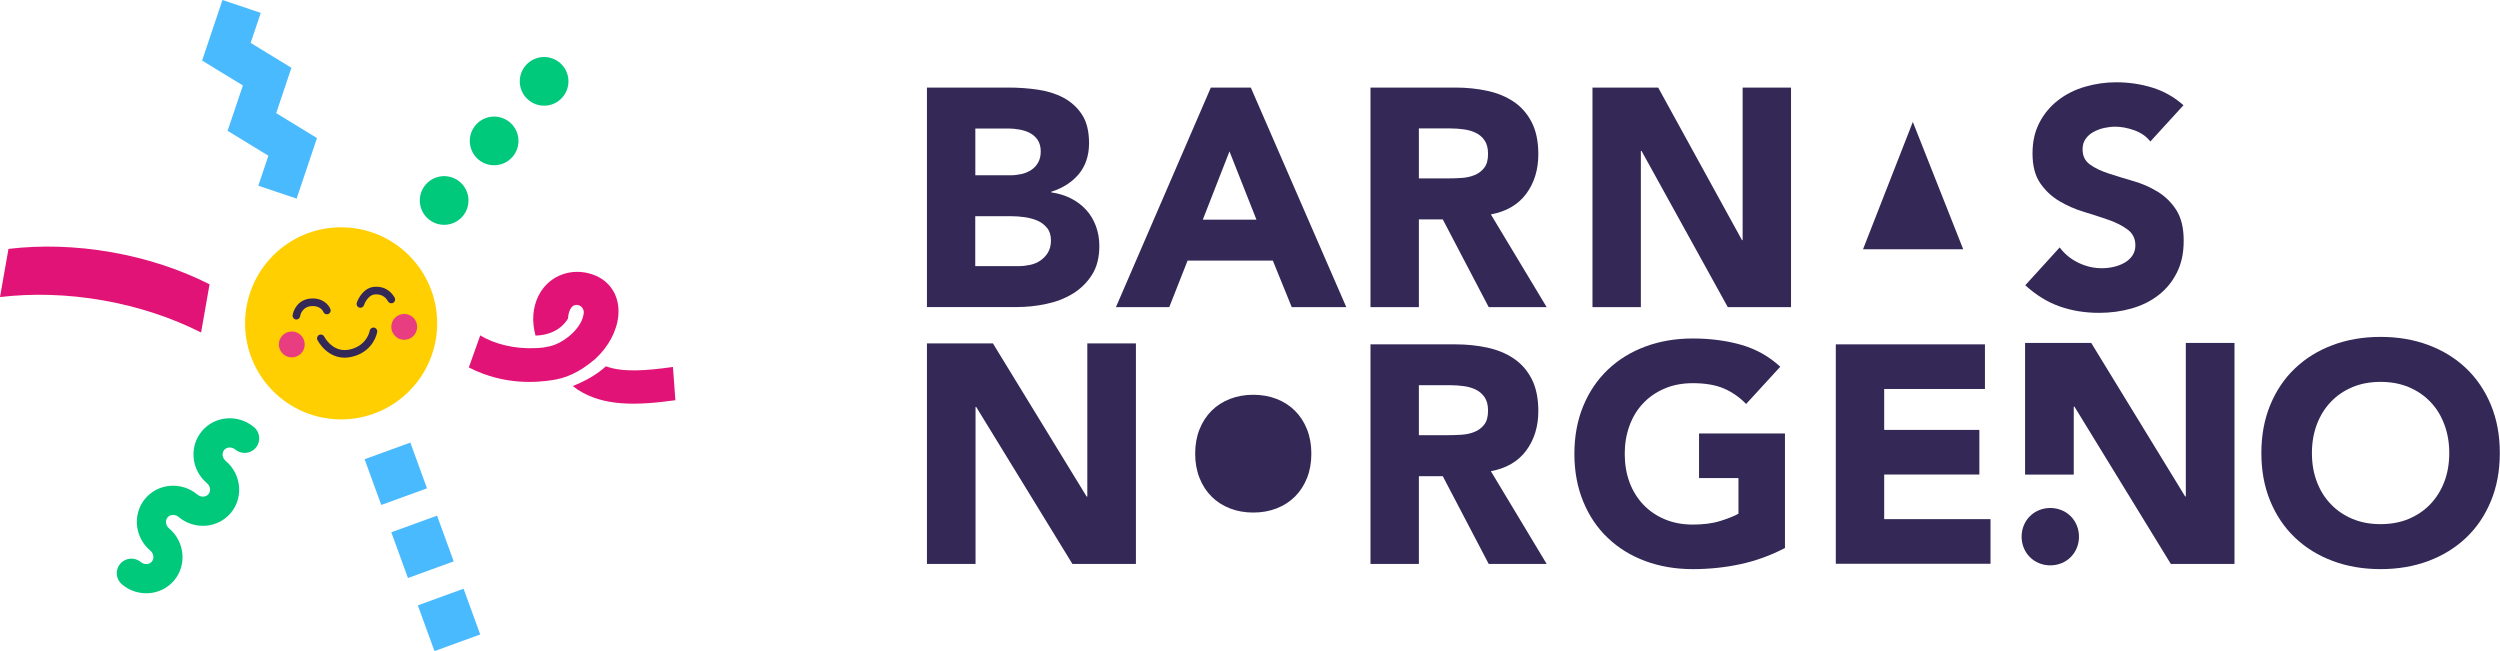 <svg width="8040" height="2094" viewBox="0 0 8040 2094" fill="none" xmlns="http://www.w3.org/2000/svg">
<g clip-path="url(#clip0_3892_5230)">
<path d="M6151.77 391.822L5991.5 801.583H6313.67L6151.53 391.822H6151.77Z" fill="#332856"/>
<path d="M6914.92 454.253C6902.34 438.413 6885.1 426.532 6863.67 418.845C6842 411.157 6821.5 407.43 6802.4 407.43C6790.99 407.43 6779.57 408.828 6767.46 411.39C6755.58 413.953 6744.16 418.146 6733.45 423.97C6722.73 429.56 6714.11 437.015 6707.59 446.333C6700.83 455.651 6697.57 466.833 6697.57 480.344C6697.57 501.542 6705.49 517.849 6721.57 529.264C6737.41 540.678 6757.67 550.229 6781.9 558.15C6806.13 566.07 6832.22 573.99 6860.17 582.144C6888.13 590.064 6914.22 601.479 6938.44 616.155C6962.67 630.831 6982.94 650.398 6998.78 675.091C7014.62 699.784 7022.77 732.63 7022.77 773.863C7022.77 815.095 7015.55 847.242 7000.88 876.594C6986.2 905.946 6966.4 930.173 6941.47 949.275C6916.55 968.61 6887.66 982.82 6854.82 992.138C6821.97 1001.46 6787.26 1006.12 6750.69 1006.12C6704.79 1006.12 6662.16 999.127 6623.03 985.15C6583.89 971.172 6547.32 948.576 6513.31 917.361L6623.96 795.76C6639.8 816.959 6660.07 833.498 6684.29 845.146C6708.52 856.793 6733.68 862.617 6759.54 862.617C6772.12 862.617 6784.93 861.219 6797.98 858.191C6811.02 855.163 6822.67 850.737 6832.92 844.68C6843.17 838.623 6851.55 831.169 6857.84 821.851C6864.13 812.533 6867.39 801.584 6867.39 789.004C6867.39 767.806 6859.24 751.033 6842.93 738.687C6826.63 726.341 6806.13 715.858 6781.67 707.239C6756.98 698.619 6730.42 690 6702 681.381C6673.35 672.762 6646.79 661.114 6622.33 646.438C6597.64 631.762 6577.37 612.427 6561.06 588.666C6544.76 564.672 6536.6 533.224 6536.6 493.855C6536.6 454.486 6544.06 422.805 6558.97 394.152C6573.88 365.499 6593.91 341.738 6618.84 322.403C6643.76 303.068 6672.41 288.625 6705.03 279.074C6737.64 269.523 6771.19 264.631 6805.66 264.631C6845.5 264.631 6884.17 270.222 6921.44 281.636C6958.71 293.051 6992.26 311.92 7022.07 338.476L6915.38 455.185L6914.92 454.253Z" fill="#332856"/>
<path d="M4407.73 281.641H4680.98C4716.85 281.641 4750.86 285.135 4783.24 292.123C4815.39 299.112 4843.81 310.76 4868.04 327.066C4892.27 343.373 4911.6 365.27 4925.81 392.758C4940.02 420.247 4947.24 454.724 4947.24 495.956C4947.24 545.808 4934.2 588.205 4908.34 623.147C4882.48 658.09 4844.51 680.22 4794.66 689.538L4974.03 987.716H4787.67L4639.98 705.612H4563.11V987.716H4407.49V281.641H4407.73ZM4563.34 573.762H4655.12C4669.1 573.762 4683.77 573.296 4699.38 572.364C4714.99 571.432 4729.2 568.404 4741.78 563.279C4754.36 558.387 4764.84 550.467 4773.23 539.751C4781.61 529.035 4785.57 514.126 4785.57 494.791C4785.57 476.854 4781.85 462.644 4774.63 451.928C4767.4 441.212 4758.09 433.059 4746.67 427.468C4735.26 421.877 4722.44 417.917 4707.77 416.054C4693.09 413.957 4678.88 413.025 4664.91 413.025H4563.11V573.529L4563.34 573.762Z" fill="#332856"/>
<path d="M4407.73 1107.45H4680.98C4716.85 1107.45 4750.86 1110.95 4783.24 1117.94C4815.39 1124.92 4843.81 1136.57 4868.04 1152.88C4892.27 1169.19 4911.6 1191.08 4925.81 1218.57C4940.02 1246.06 4947.24 1280.54 4947.24 1321.77C4947.24 1371.62 4934.2 1414.02 4908.34 1448.96C4882.48 1483.9 4844.51 1506.03 4794.66 1515.35L4974.03 1813.53H4787.67L4639.98 1531.43H4563.11V1813.53H4407.49V1107.45H4407.73ZM4563.34 1399.57H4655.12C4669.1 1399.57 4683.77 1399.11 4699.38 1398.18C4714.99 1397.25 4729.2 1394.22 4741.78 1389.09C4754.36 1384.2 4764.84 1376.28 4773.23 1365.56C4781.61 1354.85 4785.57 1339.94 4785.57 1320.6C4785.57 1302.67 4781.85 1288.46 4774.63 1277.74C4767.4 1267.03 4758.09 1258.87 4746.67 1253.28C4735.26 1247.69 4722.44 1243.73 4707.77 1241.87C4693.09 1239.77 4678.88 1238.84 4664.91 1238.84H4563.11V1399.34L4563.34 1399.57Z" fill="#332856"/>
<path d="M3894.03 281.641H4022.62L4329.65 987.716H4154.24L4093.44 838.161H3819.25L3760.32 987.716H3588.86L3894.03 281.641ZM3953.9 487.104L3868.17 706.544H4040.79L3954.13 487.104H3953.9Z" fill="#332856"/>
<path d="M3843.68 1458.98C3843.68 1430.09 3848.33 1404 3857.65 1380.7C3866.97 1357.18 3880.02 1337.37 3896.56 1320.84C3913.1 1304.3 3932.9 1291.72 3955.73 1282.86C3978.55 1274.01 4003.48 1269.59 4030.5 1269.59C4057.53 1269.59 4082.45 1274.01 4105.28 1282.86C4128.11 1291.72 4147.91 1304.3 4164.45 1320.84C4180.99 1337.37 4194.03 1357.18 4203.35 1380.7C4212.67 1404.23 4217.33 1430.32 4217.33 1458.98C4217.33 1487.63 4212.67 1513.95 4203.35 1537.25C4194.03 1560.78 4180.99 1580.58 4164.45 1597.12C4147.91 1613.66 4128.11 1626.23 4105.28 1635.09C4082.45 1643.94 4057.53 1648.36 4030.5 1648.36C4003.48 1648.36 3978.55 1643.94 3955.73 1635.09C3932.9 1626.23 3913.1 1613.66 3896.56 1597.12C3880.02 1580.58 3866.97 1560.78 3857.65 1537.25C3848.33 1513.72 3843.68 1487.63 3843.68 1458.98Z" fill="#332856"/>
<path d="M5740.18 1762.51C5694.29 1786.5 5646.54 1803.74 5596.69 1814.46C5546.83 1825.17 5496.05 1830.3 5444.1 1830.3C5388.89 1830.3 5338.11 1821.68 5291.52 1804.44C5244.93 1787.2 5204.86 1762.51 5170.85 1730.13C5136.84 1697.98 5110.52 1658.85 5091.65 1612.96C5072.78 1567.06 5063.23 1515.81 5063.23 1459.44C5063.23 1403.07 5072.78 1351.82 5091.65 1305.93C5110.52 1260.03 5137.07 1221.13 5170.85 1188.75C5204.86 1156.6 5244.93 1131.68 5291.52 1114.44C5338.11 1097.2 5388.89 1088.58 5444.1 1088.58C5499.31 1088.58 5552.66 1095.34 5600.18 1109.08C5647.7 1122.83 5689.4 1146.12 5725.27 1179.43L5615.55 1299.17C5594.36 1277.27 5570.36 1260.73 5543.81 1249.32C5517.25 1237.9 5483.94 1232.31 5444.1 1232.31C5410.79 1232.31 5380.74 1237.9 5353.95 1249.32C5326.93 1260.73 5303.87 1276.34 5284.76 1296.61C5265.43 1316.87 5250.75 1340.87 5240.5 1368.82C5230.25 1396.78 5225.13 1427.06 5225.13 1459.67C5225.13 1492.29 5230.25 1523.27 5240.5 1550.99C5250.75 1578.48 5265.66 1602.47 5284.76 1622.74C5304.1 1643.01 5327.16 1658.85 5353.95 1670.03C5380.97 1681.44 5411.02 1687.03 5444.1 1687.03C5477.18 1687.03 5507.23 1683.31 5531.92 1675.62C5556.62 1667.93 5576.19 1660.24 5590.86 1652.09V1537.48H5464.14V1393.98H5740.42V1762.98L5740.18 1762.51Z" fill="#332856"/>
<path d="M5121.39 281.641H5332.68L5602.21 772.236H5604.3V281.641H5759.91V987.716H5556.55L5279.1 485.24H5277.01V987.716H5121.39V281.641Z" fill="#332856"/>
<path d="M5903.92 1107.45H6383.57V1250.95H6059.53V1382.57H6365.63V1526.07H6059.53V1669.56H6401.51V1813.06H5903.92V1106.99V1107.45Z" fill="#332856"/>
<path d="M6512.64 1102.8H6725.33L7027.47 1596.65H7029.56V1102.8H7186.11V1813.53H6981.34L6671.28 1307.56H6669.19V1526.3H6512.64V1102.8Z" fill="#332856"/>
<path d="M7272.53 1456.87C7272.53 1400.03 7282.08 1348.55 7301.18 1302.19C7320.28 1256.07 7346.84 1216.7 7381.08 1184.32C7415.1 1151.94 7455.63 1127.01 7502.45 1109.54C7549.28 1092.07 7600.52 1083.45 7655.97 1083.45C7711.41 1083.45 7762.66 1092.07 7809.48 1109.54C7856.31 1127.01 7896.84 1151.94 7930.85 1184.32C7964.86 1216.7 7991.65 1256.07 8010.75 1302.19C8029.85 1348.32 8039.4 1399.8 8039.4 1456.87C8039.4 1513.95 8029.85 1565.2 8010.75 1611.55C7991.65 1657.68 7965.09 1697.05 7930.85 1729.43C7896.61 1761.81 7856.31 1786.73 7809.48 1804.2C7762.66 1821.68 7711.41 1830.29 7655.97 1830.29C7600.52 1830.29 7549.28 1821.68 7502.45 1804.2C7455.63 1786.73 7415.1 1761.81 7381.08 1729.43C7346.84 1697.05 7320.28 1657.68 7301.18 1611.55C7282.08 1565.43 7272.53 1513.95 7272.53 1456.87ZM7435.13 1456.87C7435.13 1490.42 7440.25 1520.94 7450.74 1548.66C7461.22 1576.38 7475.9 1600.6 7495.46 1620.87C7514.8 1641.37 7538.09 1657.21 7565.12 1668.63C7592.14 1680.04 7622.42 1685.63 7655.97 1685.63C7689.51 1685.63 7719.8 1680.04 7746.82 1668.63C7773.84 1657.21 7797.14 1641.37 7816.47 1620.87C7835.81 1600.37 7850.71 1576.38 7861.2 1548.66C7871.68 1520.94 7876.81 1490.19 7876.81 1456.87C7876.81 1423.56 7871.68 1393.74 7861.2 1365.56C7850.71 1337.37 7836.04 1313.14 7816.47 1292.88C7797.14 1272.38 7773.84 1256.54 7746.82 1245.12C7719.8 1233.71 7689.51 1228.12 7655.97 1228.12C7622.42 1228.12 7592.14 1233.71 7565.12 1245.12C7538.09 1256.54 7514.8 1272.38 7495.46 1292.88C7476.13 1313.38 7461.22 1337.6 7450.74 1365.56C7440.25 1393.74 7435.13 1424.03 7435.13 1456.87Z" fill="#332856"/>
<path d="M6501.49 1725.93C6501.49 1713.12 6503.82 1701.24 6508.48 1689.83C6513.14 1678.41 6519.66 1668.63 6528.05 1660.24C6536.44 1651.86 6546.22 1645.33 6557.64 1640.67C6569.05 1636.02 6581.16 1633.69 6593.74 1633.69C6606.32 1633.69 6618.44 1636.02 6629.85 1640.67C6641.27 1645.33 6651.05 1651.86 6659.44 1660.24C6667.82 1668.63 6674.34 1678.41 6679 1689.83C6683.66 1701.24 6685.99 1713.35 6685.99 1725.93C6685.99 1738.51 6683.66 1750.63 6679 1762.04C6674.34 1773.46 6667.82 1783.24 6659.44 1791.63C6651.05 1800.01 6641.27 1806.54 6629.85 1811.19C6618.44 1815.85 6606.32 1818.18 6593.74 1818.18C6581.16 1818.18 6569.05 1815.85 6557.64 1811.19C6546.22 1806.54 6536.44 1800.01 6528.05 1791.63C6519.66 1783.24 6513.14 1773.46 6508.48 1762.04C6503.82 1750.63 6501.49 1738.51 6501.49 1725.93Z" fill="#332856"/>
<path d="M2981.04 281.641H3244.28C3274.79 281.641 3305.54 283.737 3336.52 288.163C3367.51 292.589 3395.23 301.209 3419.69 314.021C3444.15 327.066 3464.18 345.003 3479.56 368.299C3494.93 391.594 3502.39 422.576 3502.39 461.013C3502.39 499.45 3491.2 533.927 3469.07 560.25C3446.71 586.574 3417.36 605.21 3380.79 616.625V618.721C3404.08 621.983 3425.05 628.505 3444.15 638.056C3463.02 647.607 3479.32 659.954 3493.07 674.863C3506.58 689.771 3517.06 707.243 3524.52 727.277C3531.74 747.31 3535.47 768.509 3535.47 791.105C3535.47 828.377 3527.55 859.36 3511.47 884.286C3495.63 909.212 3474.9 929.245 3449.74 944.62C3424.58 959.995 3396.16 970.944 3364.48 977.466C3333.03 984.222 3301.58 987.483 3270.13 987.483H2981.04V281.641ZM3136.65 563.745H3249.4C3261.28 563.745 3273.16 562.347 3284.81 559.785C3296.46 557.222 3306.94 552.796 3316.26 546.739C3325.58 540.683 3333.03 532.762 3338.62 522.745C3344.21 512.728 3347.01 500.848 3347.01 486.871C3347.01 472.894 3343.75 460.081 3337.46 450.53C3331.17 440.979 3323.01 433.525 3313 428.167C3302.98 422.809 3291.8 419.082 3279.22 416.752C3266.64 414.423 3254.29 413.258 3242.41 413.258H3136.65V563.745ZM3136.65 855.866H3276.19C3288.07 855.866 3300.18 854.468 3312.53 851.906C3324.88 849.343 3336.06 844.684 3345.84 837.929C3355.63 831.173 3364.01 822.554 3370.3 812.071C3376.59 801.355 3379.85 788.543 3379.85 773.168C3379.85 756.628 3375.66 743.117 3367.27 732.867C3358.89 722.618 3348.41 714.697 3335.83 709.339C3323.25 703.981 3309.5 700.487 3295.06 698.391C3280.38 696.294 3266.87 695.362 3254.06 695.362H3136.42V855.866H3136.65Z" fill="#332856"/>
<path d="M2981.04 1104.42H3193.26L3494.7 1597.11H3496.8V1104.42H3653.11V1813.52H3448.81L3139.45 1308.72H3137.35V1813.52H2981.04V1104.42Z" fill="#332856"/>
<path d="M2164.13 1180.14C2075.61 1192.72 2001.77 1197.61 1948.65 1178.04C1916.27 1207.63 1875.27 1228.36 1841.96 1241.4C1846.85 1245.13 1857.57 1253.05 1857.8 1253.05C1940.97 1307.1 2045.79 1304.53 2172.05 1287.06L2164.13 1179.9V1180.14Z" fill="#E21376"/>
<path d="M1892.78 878.695C1825.69 862.389 1760.7 891.974 1731.11 952.541C1712.94 990.046 1709.91 1034.31 1722.26 1079.27C1750.91 1078.57 1798.67 1069.95 1826.86 1024.29C1827.09 1009.61 1834.08 976.535 1858.3 980.961C1871.35 983.29 1878.1 995.637 1877.41 1005.42C1873.68 1052.94 1819.4 1096.04 1783.76 1108.85C1759.77 1117.47 1736.47 1119.57 1719.23 1119.57C1657.5 1122.6 1590.64 1107.22 1544.52 1078.57L1507.71 1181.77C1624.42 1241.4 1730.65 1229.05 1774.21 1222.76C1817.77 1216.47 1860.63 1200.17 1914.68 1154.04C1957.77 1114.44 1984.1 1063.43 1988.52 1014.97C1994.58 947.882 1957.08 894.536 1892.78 878.928V878.695Z" fill="#E21376"/>
<path d="M1455.15 718.315C1495.77 703.53 1516.72 658.614 1501.93 617.993C1487.15 577.371 1442.23 556.427 1401.61 571.212C1360.99 585.997 1340.04 630.912 1354.83 671.534C1369.61 712.155 1414.53 733.1 1455.15 718.315Z" fill="#00C97C"/>
<path d="M1615.9 526.746C1656.52 511.961 1677.46 467.045 1662.68 426.424C1647.89 385.803 1602.98 364.858 1562.36 379.643C1521.73 394.428 1500.79 439.344 1515.57 479.965C1530.36 520.586 1575.27 541.531 1615.9 526.746Z" fill="#00C97C"/>
<path d="M1776.63 335.161C1817.25 320.376 1838.2 275.46 1823.41 234.839C1808.63 194.218 1763.71 173.273 1723.09 188.058C1682.47 202.843 1661.53 247.759 1676.31 288.38C1691.1 329.001 1736.01 349.946 1776.63 335.161Z" fill="#00C97C"/>
<path d="M953.964 638.753L830.733 597.287L863.113 500.845L731.962 420.71L781.115 274.883L649.963 194.747L715.422 0L838.654 41.465L806.04 137.907L937.192 218.042L888.272 363.87L1019.42 444.005L953.964 638.753Z" fill="#4ABAFF"/>
<path d="M331.499 966.052C447.042 986.319 553.501 1022.43 646.682 1069.25L673.937 914.337C580.757 867.28 474.298 831.406 358.754 811.139C243.21 790.872 130.927 788.077 27.264 800.423L0.009 955.336C103.672 942.99 215.955 945.785 331.499 966.052Z" fill="#E21376"/>
<path d="M543.723 1699.15C532.542 1689.83 530.445 1673.99 538.831 1663.97C547.218 1653.96 563.291 1653.26 574.473 1662.58C625.256 1705.21 700.5 1699.38 742.198 1649.76C783.896 1600.15 776.442 1524.9 725.891 1482.27C714.71 1472.95 712.613 1457.11 721 1447.1C729.386 1437.08 745.459 1436.38 756.641 1445.7C776.442 1462.24 806.027 1459.68 822.799 1439.88C839.339 1420.07 836.776 1390.49 816.975 1373.72C766.192 1331.09 690.949 1336.91 649.25 1386.53C607.552 1436.15 615.007 1511.39 665.557 1554.02C676.739 1563.34 678.835 1579.18 670.449 1589.2C662.063 1599.21 645.989 1599.91 634.807 1590.59C584.024 1547.96 508.781 1553.79 467.082 1603.41C425.384 1653.03 432.839 1728.27 483.389 1770.9C494.571 1780.22 496.667 1796.06 488.281 1806.07C479.895 1816.09 463.821 1816.79 452.64 1807.47C432.839 1790.93 403.254 1793.5 386.481 1813.3C369.709 1833.1 372.504 1862.68 392.305 1879.45C443.088 1922.08 518.332 1916.26 560.03 1866.64C601.728 1817.02 594.274 1741.78 543.723 1699.15Z" fill="#00C97C"/>
<path d="M1459.1 1805.38L1405.56 1658.27L1258.45 1711.82L1311.99 1858.92L1459.1 1805.38Z" fill="#4ABAFF"/>
<path d="M1544.41 2040.42L1490.86 1893.31L1343.76 1946.85L1397.3 2093.96L1544.41 2040.42Z" fill="#4ABAFF"/>
<path d="M1373.21 1570.43L1319.67 1423.33L1172.57 1476.87L1226.11 1623.97L1373.21 1570.43Z" fill="#4ABAFF"/>
<path d="M1097.01 1348.79C1267.61 1348.79 1405.9 1210.49 1405.9 1039.9C1405.9 869.298 1267.61 731.002 1097.01 731.002C926.412 731.002 788.115 869.298 788.115 1039.9C788.115 1210.49 926.412 1348.79 1097.01 1348.79Z" fill="#FFCF01"/>
<path fill-rule="evenodd" clip-rule="evenodd" d="M1203.52 1053.62C1210.12 1054.94 1214.4 1061.36 1213.08 1067.97C1208.27 1092.01 1187.37 1134.98 1130.12 1147.8C1070.71 1161.1 1034.09 1117.86 1021.07 1093.88C1017.86 1087.96 1020.05 1080.56 1025.97 1077.34C1031.89 1074.13 1039.29 1076.32 1042.5 1082.24C1053.72 1102.91 1081.65 1133.65 1124.79 1123.99C1170.1 1113.85 1185.68 1080.61 1189.16 1063.19C1190.49 1056.58 1196.91 1052.3 1203.52 1053.62Z" fill="#332856"/>
<path fill-rule="evenodd" clip-rule="evenodd" d="M998.568 960.137C1037.11 956.963 1057.3 979.892 1062.66 994.359C1065.01 1000.67 1061.79 1007.69 1055.47 1010.03C1049.16 1012.38 1042.14 1009.16 1039.8 1002.84C1037.83 997.536 1027.09 982.261 1000.57 984.445C976.042 986.465 966.73 1006.77 965.238 1017.09C964.275 1023.75 958.09 1028.38 951.424 1027.41C944.758 1026.45 940.135 1020.26 941.099 1013.6C943.434 997.445 958.039 963.474 998.568 960.137Z" fill="#332856"/>
<path fill-rule="evenodd" clip-rule="evenodd" d="M1247.94 969.259C1243.09 960.774 1232.24 945.169 1206.13 946.683C1197.33 947.193 1189.65 952.091 1183.18 959.491C1176.69 966.922 1172.43 975.789 1170.62 981.335C1168.54 987.739 1161.66 991.241 1155.25 989.156C1148.85 987.07 1145.35 980.188 1147.43 973.784C1150.09 965.617 1155.83 953.724 1164.82 943.44C1173.83 933.125 1187.12 923.353 1204.72 922.333C1244.63 920.02 1262.48 945.553 1269.11 957.158C1272.46 963.006 1270.42 970.456 1264.58 973.797C1258.73 977.139 1251.28 975.107 1247.94 969.259Z" fill="#332856"/>
<circle cx="938.386" cy="1107.67" r="41.617" fill="#E93D82"/>
<circle cx="1299.99" cy="1051.22" r="41.617" fill="#E93D82"/>
</g>
<defs>
<clipPath id="clip0_3892_5230">
<rect width="8039.39" height="2094" fill="white"/>
</clipPath>
</defs>
</svg>
